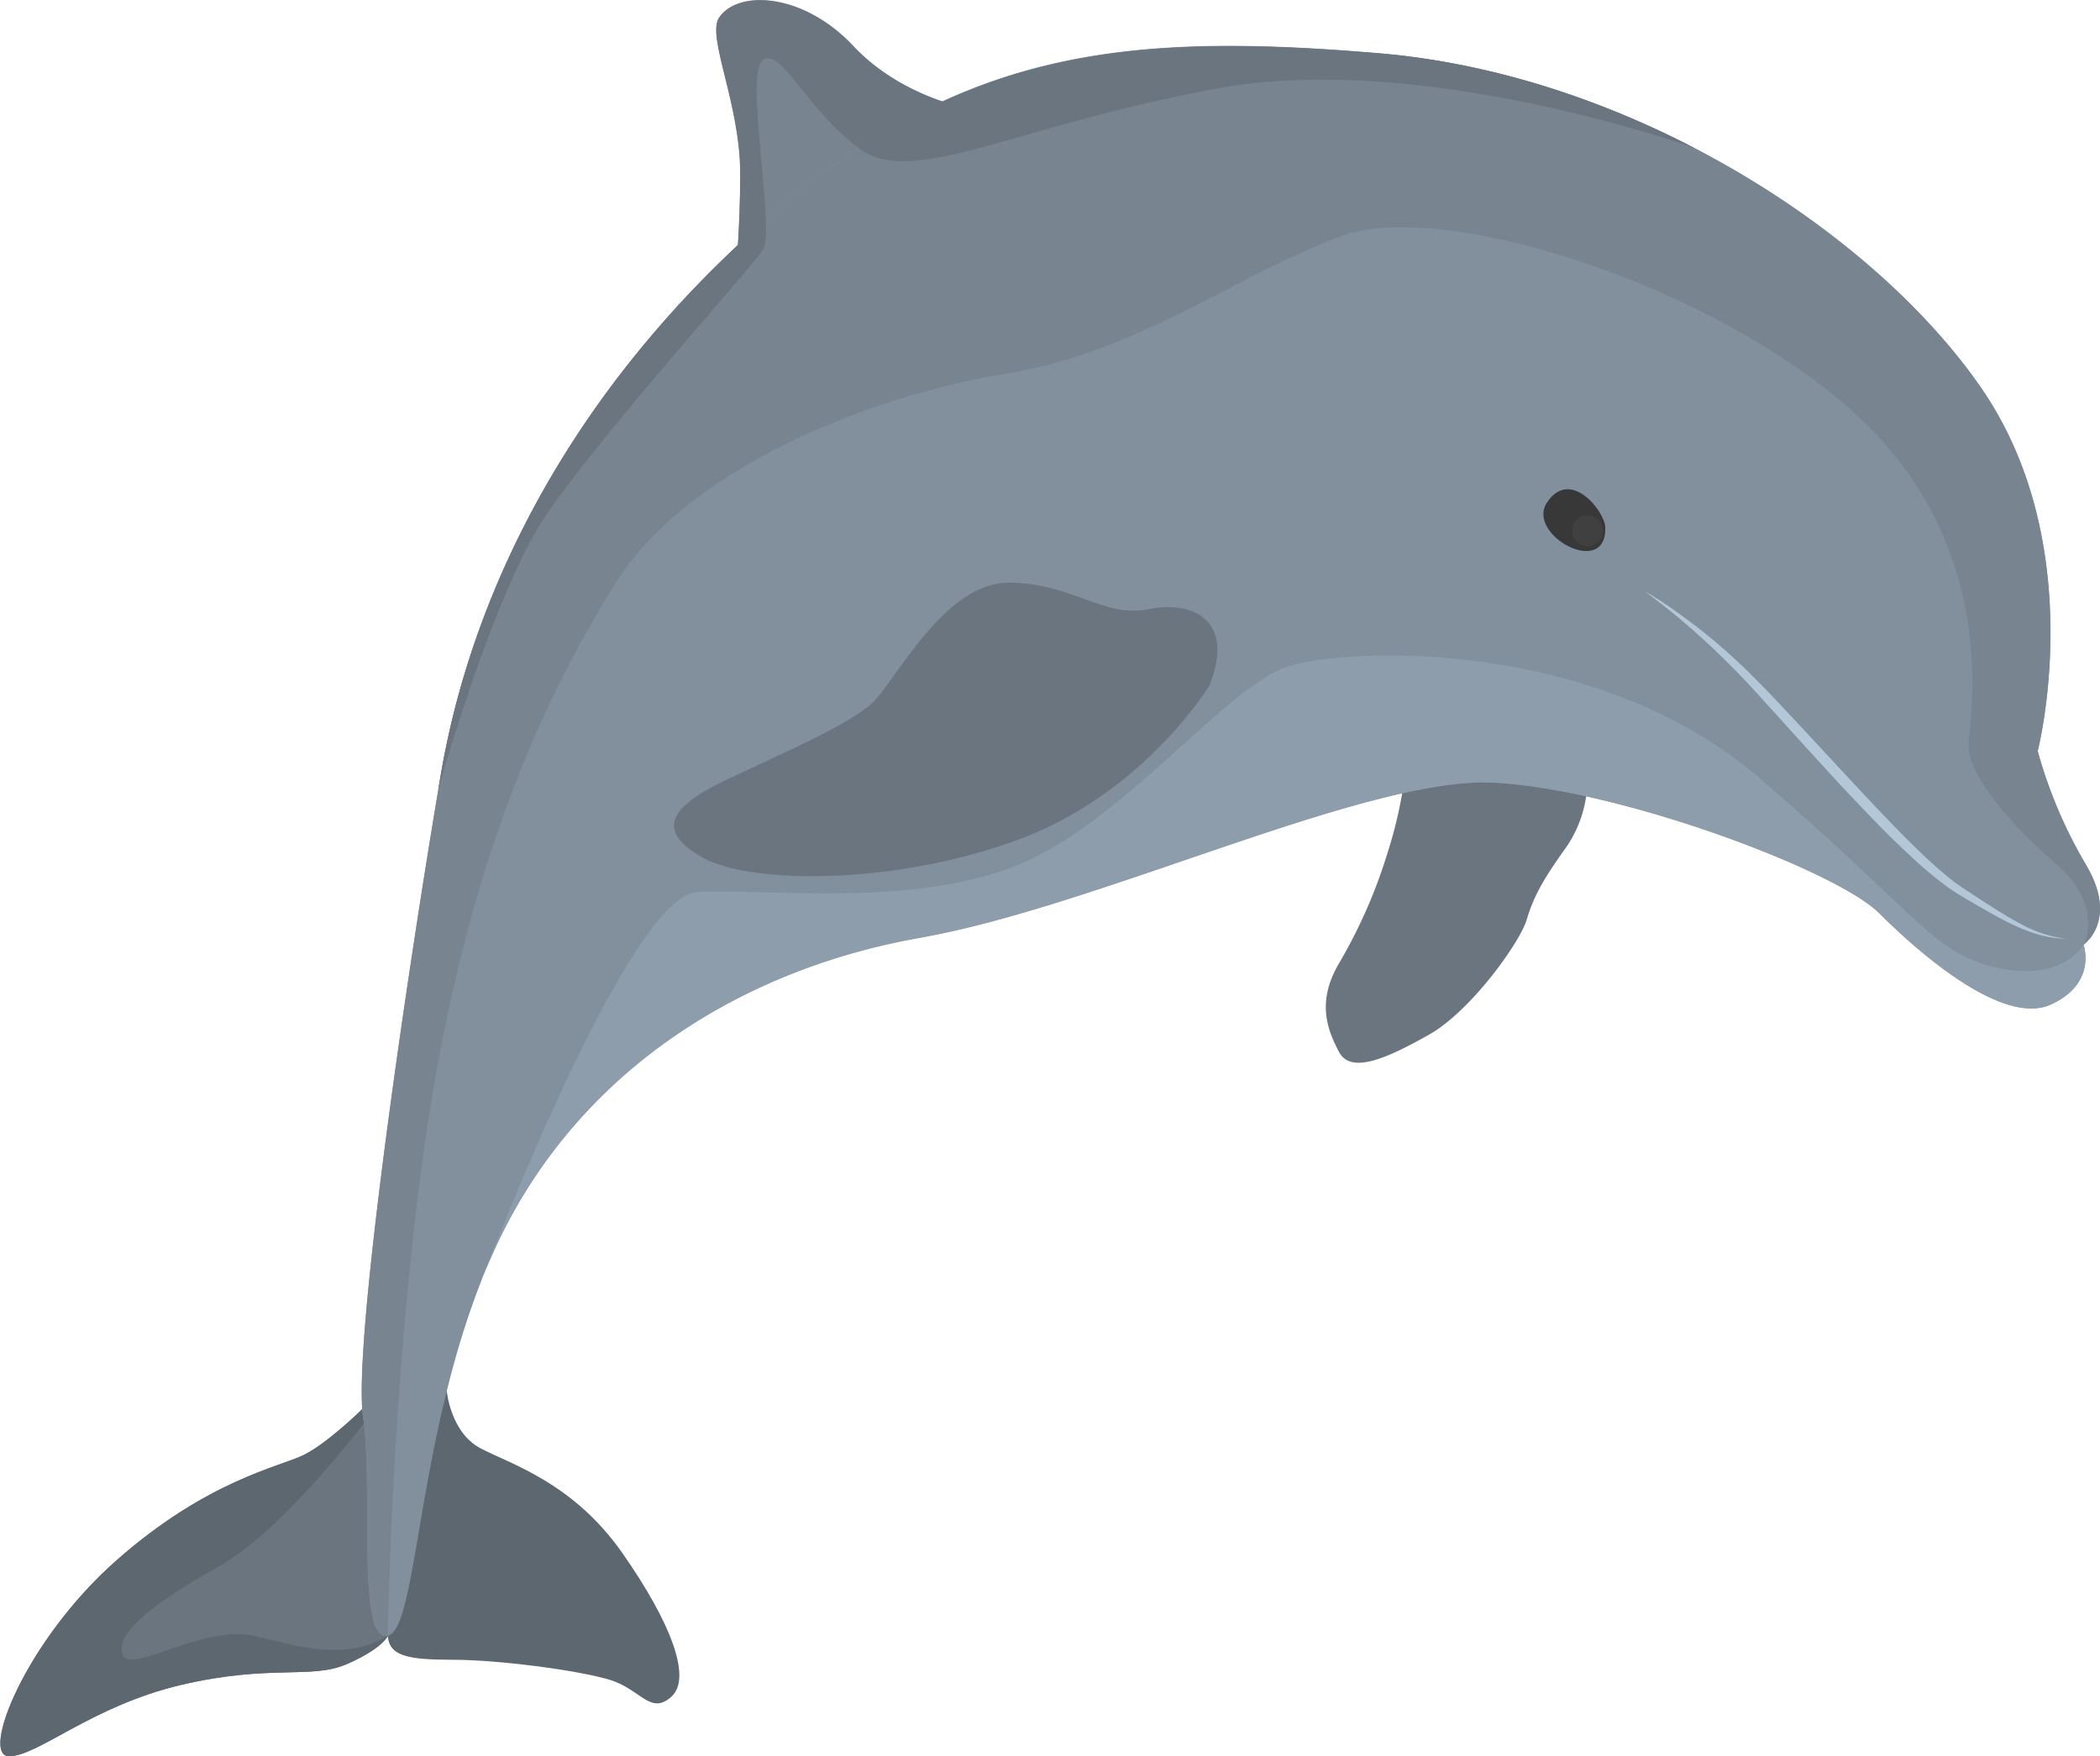 <svg xmlns="http://www.w3.org/2000/svg" width="500" height="418.29" viewBox="0 0 500 418.29">
  <defs>
    <style>
      .cls-1 {
        fill: #6a7580;
      }

      .cls-2 {
        fill: #5d6770;
      }

      .cls-3 {
        fill: #788591;
      }

      .cls-4 {
        fill: #82909d;
      }

      .cls-5 {
        fill: #b3c7d9;
      }

      .cls-6 {
        fill: #8d9dab;
      }

      .cls-7 {
        fill: #383838;
      }

      .cls-8 {
        fill: #404040;
      }
    </style>
  </defs>
  <title>Dolphin</title>
  <g id="Слой_2" data-name="Слой 2">
    <g id="Layer_1" data-name="Layer 1">
      <g>
        <path class="cls-1" d="M92.33,389.55l0,.1c-.3.54-2,3.25-9.62,6.61-8.5,3.78-18.26,0-39.55,5s-34.11,17-41,17,3.78-27.39,25.5-46.59,39-22.35,44.7-25.18,14-11,14-11c.37.21.73,1.08,1.1,2.44C90.12,348.6,92.33,389.55,92.33,389.55Z"/>
        <path class="cls-2" d="M92.33,389.55l0,.1c-.3.54-2,3.25-9.62,6.61-8.5,3.78-18.26,0-39.55,5s-34.11,17-41,17,3.78-27.39,25.5-46.59,39-22.35,44.7-25.18,14-11,14-11c.37.21.73,1.08,1.1,2.44C79.72,347.9,64.72,366,51.9,373.19c-18,10.07-24.34,16.37-22.66,21s19.59-7.48,31.41-4.58S82.81,395.42,92.33,389.55Z"/>
        <path class="cls-2" d="M106.38,331.28s.85,9.89,8.09,13.67,22,8.18,33.68,24.87,16.68,29.9,11.65,34.31S152.56,402.24,145,400s-26.44-4.72-37.14-4.72-15.24-.84-15.53-5.77S96.4,333,106.38,331.28Z"/>
        <path class="cls-1" d="M377.94,184.73a28.66,28.66,0,0,1-5,17c-5.67,7.87-7.87,12-9.44,17.31s-13.22,21.72-23.29,27.39-18.57,9.44-21.4,4.09-5.35-12,0-21.09A123,123,0,0,0,330.4,203a103.87,103.87,0,0,0,4.09-18.26S370.07,173.4,377.94,184.73Z"/>
        <path class="cls-3" d="M231.66,26.08,215.86,38.4,174.59,70.57s.14-1,.34-2.93c.21-2.13.52-5.34.78-9.32.3-4.77.55-10.66.55-17.12,0-16.61-8.1-32.62-5-37.08,4.63-6.71,20.15-5.73,31.91,6.81,6.81,7.26,15.31,11.21,21.25,13.22A48.28,48.28,0,0,0,231.66,26.08Z"/>
        <path class="cls-4" d="M497.59,223.52a8,8,0,0,1-1.46,1.46l-.05,0h0c.14.42,3.08,9.33-7.87,14.25-11.23,5-30.75-11.75-40.82-21.82s-61.28-29.37-91.5-31.06-94,29.39-136.83,36.94-81.41,31.89-100.73,73c-1.21,2.57-2.33,5.17-3.39,7.81-.16.4-.26.67-.3.78s0,0,0,.06C99.12,344.23,99.36,388,92.33,389.55c-7.55,1.67-3.36-35.25-5.88-52.05s10.07-103.25,18.47-152.77S141,87.36,185.51,49.59s83.1-42,142.69-36.94,117.51,42,143.54,79.75,13.43,86.45,13.43,86.45a111.27,111.27,0,0,0,11.38,26.87C502.27,215.29,499.6,221,497.59,223.52Z"/>
        <path class="cls-1" d="M287.91,163.33s-15.74,26-46.27,36.94-63.58,10-74.29,4-8.81-11.66,5-18.26S202.61,172.45,208,167.1s17-28.33,32.11-28.33,22.66,8.5,33.37,6.3S294.21,147.9,287.91,163.33Z"/>
        <path class="cls-5" d="M391.63,140.81s1.81,1,4.81,3c1.5,1,3.29,2.28,5.32,3.78s4.27,3.25,6.64,5.26,4.9,4.24,7.44,6.74,5.17,5.16,7.82,8,5.39,5.73,8.14,8.72l8.36,9c2.79,3,5.6,6,8.41,8.94s5.58,5.77,8.35,8.43a108.21,108.21,0,0,0,8.26,7.28l2.08,1.48,2.13,1.38,4,2.61c2.61,1.65,5,3.14,7.19,4.33a34.86,34.86,0,0,0,5.89,2.6,33.36,33.36,0,0,0,4,1l1.47.22-1.48-.08a27,27,0,0,1-4.16-.67,35.55,35.55,0,0,1-6.17-2.23c-2.31-1-4.83-2.39-7.52-3.93l-4.19-2.41L466.32,213l-2.25-1.48a92,92,0,0,1-8.68-7.19c-2.85-2.65-5.75-5.42-8.58-8.35s-5.69-5.91-8.51-8.92L430,178l-8-8.85c-2.59-2.85-5.09-5.63-7.53-8.17s-4.82-4.88-7.07-7c-4.5-4.2-8.44-7.52-11.29-9.73S391.63,140.81,391.63,140.81Z"/>
        <path class="cls-3" d="M497.59,223.52c-.81.82-1.31,1.31-1.46,1.46l0,0c.21-.42,4.73-9.43-6.65-19.28-11.65-10.07-21.09-21.72-20.78-28.33s7.55-45.33-24.87-76.81S344.33,47.09,319.46,56.21,271,83.92,239.51,89,164,111.16,146.65,138.77s-34.31,65.38-43.75,122.36S92.33,389.55,92.33,389.55c-7.55,1.67-3.36-35.25-5.88-52.05C84,321.07,96,237.88,104.38,187.93a.1.1,0,0,1,0,0c.18-1.07.35-2.13.53-3.16,7.76-45.78,32-90.13,70.79-126.41q3.25-3,6.64-6c1-.92,2.09-1.83,3.16-2.73a196.45,196.45,0,0,1,18.95-14.3,149.36,149.36,0,0,1,19.93-11.14c30.46-14,62-15,103.81-11.5,26.29,2.22,52.27,10.65,75.31,22.63,29.19,15.17,53.69,36,68.23,57.13,26,37.77,13.43,86.45,13.43,86.45a111.27,111.27,0,0,0,11.38,26.87C502.27,215.29,499.6,221,497.59,223.52Z"/>
        <path class="cls-6" d="M488.22,239.29c-11.23,5-30.75-11.75-40.82-21.82s-61.28-29.37-91.5-31.06-94,29.39-136.83,36.94-81.41,31.89-100.73,73c-1.21,2.57-2.33,5.17-3.39,7.81,3.51-9.2,35.25-90.94,51.11-91.74,16.78-.83,50.78,3.78,76-6.3s49.95-42.81,64.63-47.42,73.46-6.72,112.06,26.44,41.55,42.13,57.09,45.4S496.08,225,496.08,225h0C496.23,225.45,499.17,234.36,488.22,239.29Z"/>
        <path class="cls-7" d="M382.21,125.57c-.12-3.81-8.35-14.27-13.89-5.88C363.24,127.37,382.6,137.91,382.21,125.57Z"/>
        <circle class="cls-8" cx="377.96" cy="126.41" r="3.67"/>
        <path class="cls-1" d="M403.51,35.28h0S339,12,289.86,21.06c-37.18,6.84-59.71,17-74,17.34-4.57.11-8.31-.78-11.41-3.11C191.66,25.68,186,11.2,181.59,14.35c-3.41,2.43.34,25.58.76,38,.13,3.64,0,6.36-.76,7.35s-3.16,3.89-6.66,8c-11.72,13.65-35.25,40.68-45,55.11-12.4,18.42-25.18,63.74-25.57,65.15.18-1.07.35-2.13.53-3.16,7.76-45.78,32-90.13,70.79-126.41.3-4.77.55-10.66.55-17.12,0-16.61-8.1-32.62-5-37.08,4.63-6.71,20.15-5.73,31.91,6.81,6.81,7.26,15.31,11.21,21.25,13.22,30.46-14,62-15,103.81-11.5C354.49,14.87,380.46,23.3,403.51,35.28Z"/>
      </g>
    </g>
  </g>
</svg>
